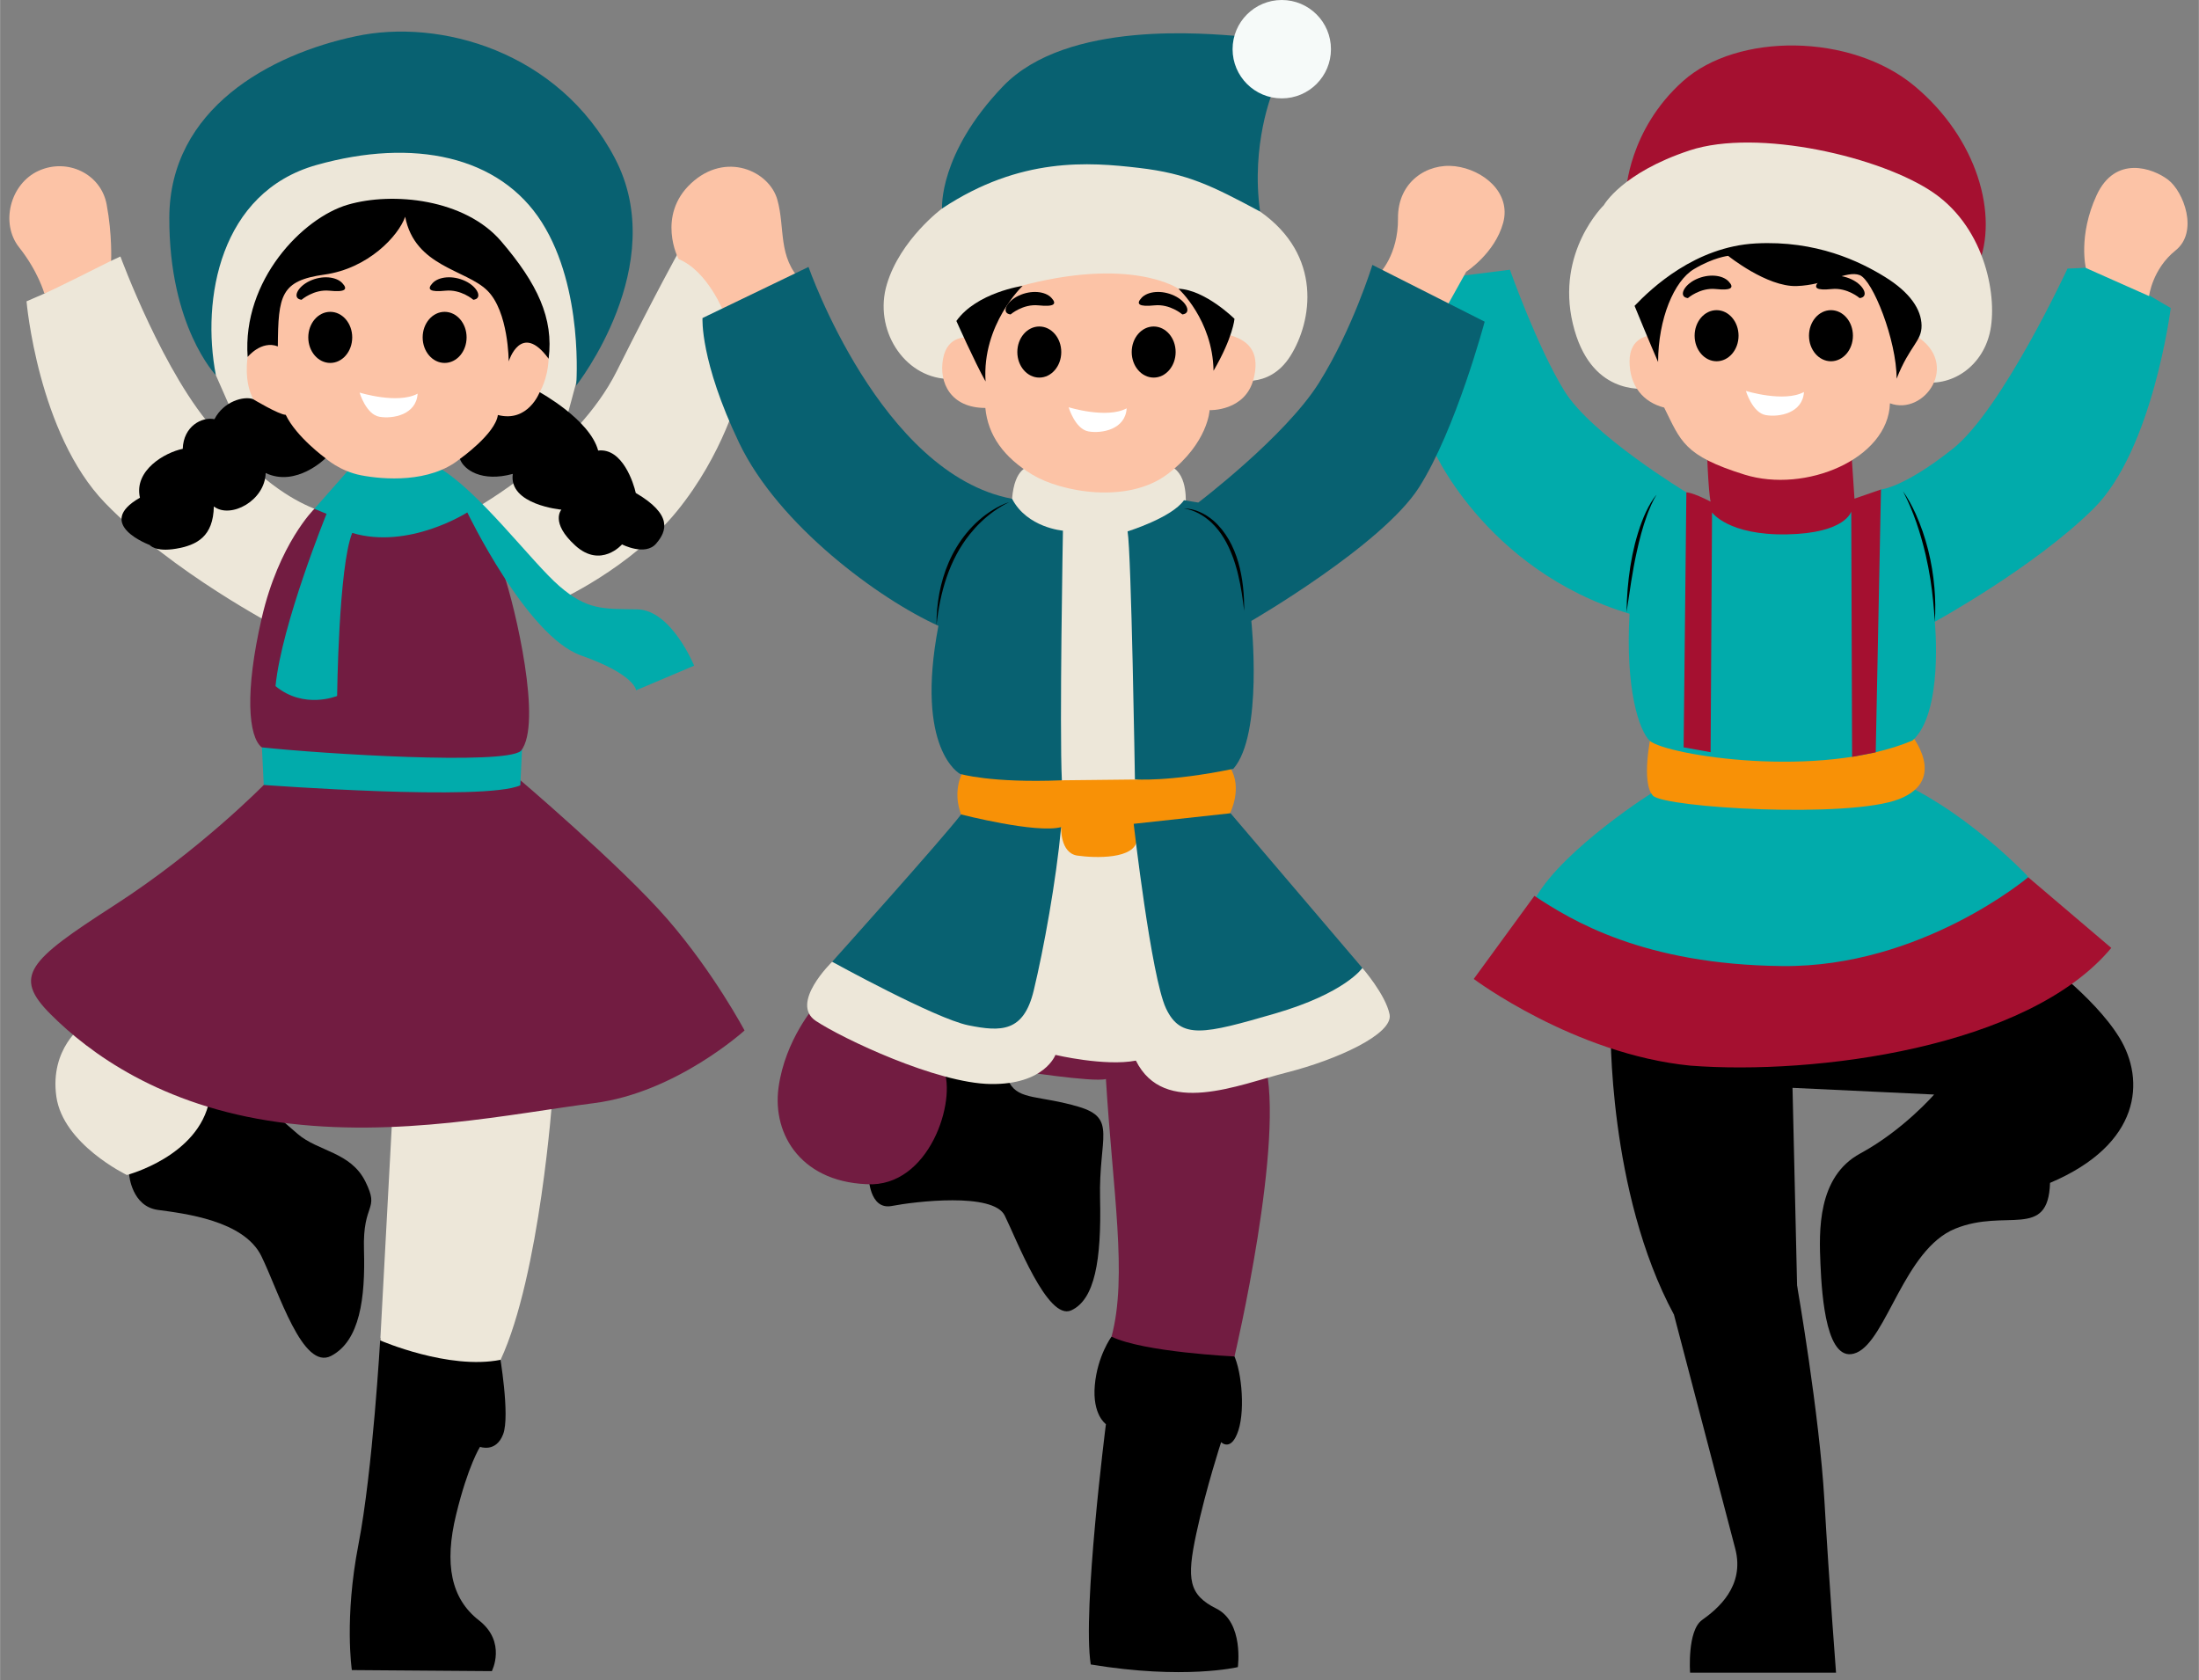 <?xml version="1.0" encoding="UTF-8"?>
<!DOCTYPE svg PUBLIC '-//W3C//DTD SVG 1.0//EN'
          'http://www.w3.org/TR/2001/REC-SVG-20010904/DTD/svg10.dtd'>
<svg data-name="Layer 1" height="3027" preserveAspectRatio="xMidYMid meet" version="1.0" viewBox="-16.7 0.0 3961.9 3027.2" width="3962" xmlns="http://www.w3.org/2000/svg" xmlns:xlink="http://www.w3.org/1999/xlink" zoomAndPan="magnify"
><rect x="-16.7" y="0.0" width="3961.9" height="3027.2" fill="#808080" stroke="none"/><g id="change1_1"
  ><path d="M3000.42,2345.66c3.01,14.2,0,20.65,0,20.65l-1.08,2.58s92.29,353.01,110.36,421.42c18.07,68.41-32.59,109.39-59.7,128.75-27.1,19.36-21.62,94.87-21.62,94.87h262.98s-11.94-154.56-20.97-310.74c-9.03-156.18-49.2-386.61-49.2-386.61l-75.83-16.09"
  /></g
  ><g id="change1_2"
  ><path d="M2885.12,1848.09s-5.16,299.45,114.23,520.8c159.4-14.2,222-45.5,222-45.5l-8.39-363.23,255.13,12.05s-55.72,64.32-133.16,106.27c-77.44,41.95-74.22,140.04-71.63,199.42,2.58,59.37,10.97,182.64,65.18,159.4,54.21-23.23,85.83-185.86,177.47-223.29,91.64-37.43,167.79,20.65,171.02-82.61,164.57-69.7,171.66-185.22,125.2-261.37-46.47-76.15-152.3-151.01-152.3-151.01,0,0-161.98,32.91-192.96,50.12-30.98,17.21-407.87,77.44-407.87,77.44"
  /></g
  ><g id="change2_1"
  ><path d="M2966.43,1424.95c-2.15-.43-165.06,103.89-215.47,191.34-31.91,93.47,495.56,191.14,531.7,180.81,36.14-10.33,367.21-190.38,367.21-194.25s-14.84-25.81-14.84-25.81c0,0-100.68-106.48-219.42-163.28-118.75-56.79-331.28-57.65-331.28-57.65" fill="#01abab"
  /></g
  ><g id="change3_1"
  ><path d="M2958.04,1325.13c-.43.65-18.29,84.76,3.44,108.63,22.59,21.94,353.44,41.3,443.47,6.13,90.03-35.17,20.65-117.45,20.65-117.45,0,0-35.82-40.33-158-40.33" fill="#f89106"
  /></g
  ><g id="change2_2"
  ><path d="M3029.35,905.54l-7.64-18.39s-170.8-103.15-219.85-182.74c-49.05-79.59-98.09-218.35-98.09-218.35l-105.19,13.23s-90.78,107.34-90.78,155.53,56.79,144.56,54.21,145.42,94.65,226.95,357.31,305.68c-7.74,135.52,16.99,210.39,36.57,229.1,31.62,26.03,305.15,69.7,473.26-.65,56.47-50.34,40.23-214.04,40.23-214.04,0,0,178.55-97.66,285.68-203.5,107.13-105.84,139.4-361.83,139.4-361.83l-42.75-25.06s-34.2-34.2-51.63-38.4c-17.42-4.19-8.39-4.84-19.04-5.49-10.65-.65-30.01-4.84-31.62-4.84s-8.24.14-8.07.87-32.91,1.87-32.91,1.87c0,0-117.72,253.89-206.35,324.45-88.63,70.56-129.72,73.57-129.72,73.57,0,0-18.5,29.47-33.13,29.47s-37.86-2.37-37.86-2.37c0,0-171.66,26.5-196.19,17.77-24.52-8.73-27.1-10.02-42.59-10.02h-15.49" fill="#01abab"
  /></g
  ><g id="change4_1"
  ><path d="M3058.5,805.84s2.58,80.02,6.88,98.09c-32.7-16.99-43.67-16.78-43.67-16.78l-4.95,459.49,48.62,8.71,2.58-432.07s28.61,41.52,134.88,39.58c106.27-1.94,115.95-41.3,115.95-41.3l1.51,442.28,42.59-8.17,9.47-473.69-47.76,16.56-5.59-83.68s-130.68-7.74-137.73-9.03" fill="#a51030"
  /></g
  ><g id="change3_2"
  ><path d="M1729.28,1373.1s-35.49,37.65-14.41,94.44c24.52,62.81,229.75,100.68,261.15,107.13,31.41,6.45,27.1,9.9,68.41-3.01,41.3-12.91,148.86-95.94,148.86-95.94l6.45-11.19s22.8-44.31,0-81.31c-22.8-37-82.61-39.15-228.89-39.15h-175.54" fill="#f89106"
  /></g
  ><g id="change1_3"
  ><path d="M2002.27,2396.85c-4.3,6.88-16.35,11.62-16.35,11.62,0,0-25.38,34.2-30.12,87.55-4.73,53.35,20.01,70.13,20.01,70.13,0,0-42.81,335.8-27.32,433.03,168.65,27.97,265.03,4.73,265.03,4.73,0,0,11.19-80.45-38.72-105.41-49.91-24.95-53.78-52.92-36.14-135.09,17.64-82.18,44.74-164.78,44.74-164.78,0,0,18.28,18.5,31.19-21.51,12.91-40.01,4.74-116.59-11.61-141.55"
  /></g
  ><g id="change1_4"
  ><path d="M1548.26,2119.14s.65,61.63,41.63,53.89c41.95-8.07,182.64-25.01,203.61,17.26,20.97,42.27,77.12,190.22,119.71,170.86,42.59-19.36,54.64-90.35,52.06-201.35-2.58-111,31.19-144.99-38.94-165.64-70.13-20.65-106.66-11.76-124.32-42.88-17.66-31.12-88.22-47.68-116.61-39.94-28.4,7.74,0-51.63-37.43,12.91-37.43,64.54-61.31,94.87-60.66,90.35"
  /></g
  ><g id="change5_1"
  ><path d="M1813.18,1928.76s139.4,21.94,162.63,15.49c12.26,202,39.37,355.38,10.11,464.23,57.22,27.97,221.57,35.71,221.57,35.71,0,0,92.93-394.53,54.21-530.48-38.72-135.96-228.89-66.26-321.82-64.54-92.93,1.72-117.89,9.25-111.86,7.64" fill="#721c41"
  /></g
  ><g id="change5_2"
  ><path d="M1452.1,1811.95s-54.21,60.99-66.15,147.46c-11.94,86.48,43.24,174.57,169.41,174.57,109.07-3.87,154.35-163.49,125.09-213.4-29.26-49.91-152.73-104.98-152.73-104.98" fill="#721c41"
  /></g
  ><g id="change1_5"
  ><path d="M679.29,2403.09l-10.97,8.39s-13.55,238.78-39.37,371.73c-25.81,132.94-11.83,226.09-11.83,226.09l252.23,1.88s27-52.44-23.34-91.59c-50.34-39.15-62.6-101.54-41.09-190.17,21.51-88.63,43.13-122.4,43.13-122.4,0,0,28.72,10.97,41.63-22.59,12.91-33.56-6.45-144.88-6.45-144.88,0,0-70.13-31.08-74.43-31.08"
  /></g
  ><g id="change1_6"
  ><path d="M221.75,2073.96c.62,10.97-5.83,43.24-5.83,43.24,0,0,4.52,56.47,51.63,62.92,47.11,6.45,154.89,18.72,186.51,83.25,31.62,64.54,74.22,206.84,125.84,179.73,51.63-27.1,61.63-103.9,59.05-191.03-2.58-87.12,29.04-69.38,2.58-122.94-26.46-53.56-85.19-54.21-121.97-85.83-36.79-31.62-54.53-47.43-54.53-47.43,0,0-59.37-94.22-90.35-94.22s-96.59,45.79-103.26,51.63"
  /></g
  ><g id="change6_1"
  ><path d="M132.67,1847.44s-60.02,41.63-48.08,128.1c11.94,86.48,127.14,141.66,127.14,141.66,0,0,129.39-33.56,148.75-134.88" fill="#ede7d9"
  /></g
  ><g id="change6_2"
  ><path d="M690.48,2002.33l-22.16,413.03s123.26,53.56,216.84,34.85c70.99-152.95,93.58-476.27,93.58-476.27" fill="#ede7d9"
  /></g
  ><g id="change6_3"
  ><path d="M482.46,1129.69s-188.44-97.98-309.77-223.18C51.36,781.31,30.92,542.96,30.92,542.96l32.86-14.27s61.63-52.31,65.18-53.92c3.55-1.61-.32-5.49,9.36-5.49s39.69-3.71,40.98-2.42c1.29,1.29,4.03,3.07,4.03,3.07l16.78-7.74s79.06,215.44,172.42,316.12c93.36,100.68,143.45,124.82,183.37,141.14,39.92,16.32,271.39-.46,271.39-.46l12.48-3.01s181.56-101.11,254.49-246.96c72.93-145.85,111.22-214.12,111.22-214.12,0,0,103.69,50.69,121.76,91.42,18.07,40.73,23.23,43.31,23.23,47.83s-34.85,103.9-34.85,107.77-28.83,116.38-113.15,219.64c-84.33,103.26-214.69,161.34-214.69,161.34,0,0-125.31-115.73-131.06-102.83-5.75,12.91-127.08,121.69-201.94,138.93-74.86,17.25-28.4,9.5-74.86,17.25" fill="#ede7d9"
  /></g
  ><g id="change5_3"
  ><path d="M475.36,1399.13c-1.29,2.15-16.99,15.27-16.99,15.27,0,0-114.66,117.24-269.54,217.05-154.89,99.82-183.28,127.35-114.44,196.19,68.84,68.84,197.91,165.21,411.31,194.47,213.4,29.26,419.91-15.49,567.91-34.42,148-18.93,271.05-130.9,271.05-130.9,0,0-54.86-103.58-138.75-200.38-83.9-96.8-272.99-257.28-272.99-257.28,0,0-110.36-6.67-165.86-10.54" fill="#721c41"
  /></g
  ><g id="change2_3"
  ><path d="M461.59,1325.13c-2.15,3.87-6.45,23.66-6.45,23.66l3.23,65.61s398.4,29.69,462.29.65l3.55-74.22s-145.53-56.15-167.47-63.89" fill="#01abab"
  /></g
  ><g id="change5_4"
  ><path d="M573.45,910.38l-23.88,6.45s-63.89,62.6-94.87,196.83c-30.98,134.23-23.88,213.94,0,232.97,107.77,11.62,436.91,32.27,466.92,6.45,39.69-47.76-10.43-259.43-31.08-319.67-21.51-61.09-45.61-106.7-70.56-120.47-24.95-13.77-17.21-20.22-37.86-18.93-20.65,1.29-168.22,10.33-168.22,10.33" fill="#721c41"
  /></g
  ><g id="change2_4"
  ><path d="M617.77,839.39l-68.19,77.44,21.94,9.03s-80.99,199.09-91.96,310.42c51.31,42.59,111,17.75,111,17.75,0,0,2.69-233.51,27.21-293.74,101.97,30.55,207.37-37,207.37-37,0,0,107.13,223.29,204.79,257.71,97.66,34.42,99.38,62.81,99.38,62.81l104.55-44.31s-40.87-100.68-102.83-101.54c-61.95-.86-89.92,1.29-139.83-41.73-49.91-43.02-146.28-173.39-219.42-214.69" fill="#01abab"
  /></g
  ><g id="change4_2"
  ><path d="M2912.87,345.7s4.52-111.65,102.61-199.42c98.09-87.77,302.67-86.48,416.9,8.39,114.23,94.87,152.3,234.04,114.87,324.18-40.01,88.2-159-98.95-291.82-95.08-132.82,3.87-156.06,6.45-187.03,10.33" fill="#a51030"
  /></g
  ><g id="change6_4"
  ><path d="M2873.07,369.57s32.27-58.08,154.46-98.52c122.19-40.44,346.77,11.62,440.56,77.01,93.79,65.4,114.87,190.17,100.25,252.12-14.63,61.95-70.56,98.52-126.49,87.34-55.93-11.19-255.53-110.32-306.33-74-50.8,36.32-178.12,88.63-185.43,87.34-7.31-1.29-101.97,12.48-132.94-117.45-30.98-129.93,55.93-213.83,55.93-213.83Z" fill="#ede7d9"
  /></g
  ><g id="change6_5"
  ><path d="M1884.82,1506.91c1.08-1.29,10.33-16.56,10.33-16.56,0,0-2.26,46.84,29.36,51.36s104.66,6.94,107.45-29.2c25.17-18.29,90.35,145.85,96.16,183.28,5.81,37.43,161.34,41.3,196.19,41.3s113.58,7.1,113.58,7.1c0,0,41.95,48.08,49.05,83.57,7.1,35.49-95.51,81.96-184.57,104.55-89.06,22.59-221.79,80.35-272.56-21.19-55.93,10.76-144.99-10.33-144.99-10.33,0,0-19.36,53.78-116.59,52.49-97.23-1.29-266.75-81.75-314.93-113.58-48.19-31.84,29.26-106.7,29.26-106.7,0,0,101.54-27.54,154.46-54.64,52.92-27.1,172.31-131.65,181.35-135.52" fill="#ede7d9"
  /></g
  ><g id="change6_6"
  ><path d="M1837.38,841.01s-26.14.65-30.65,57.76c-4.52,57.11,19.58,325.69,25.6,368.71,6.02,43.02-4.52,43.02,5.06,72.28,16.46,39.58,38.72,51.09,43.56,57.87,4.84,6.78,15.49,8.39,15.49,8.39l136.16-1.47s49.05-308.95,49.05-329.6,37.75-164.57,37.75-164.57c0,0,5.49-54.53-25.49-69.38-30.98-14.84-83.04-7.64-101.97-4.19" fill="#ede7d9"
  /></g
  ><g id="change6_7"
  ><path d="M1693.36,349.78c-1.72,1.29-12.8,25.92-12.8,25.92,0,0-75.4,55.82-99.49,136.71-24.09,80.88,30.12,166.5,108.42,170.37s332.79-77.87,332.79-77.87l183.5,78.01s62.81,21.38,102.4-41.44c39.58-62.81,58.3-181.13-54.53-260.29-53.03-66.69-247.49-182.42-342.15-153.16-94.65,29.26-125.63,36.14-145.42,46.47" fill="#ede7d9"
  /></g
  ><g id="change6_8"
  ><path d="M362.74,655.47c0,1.61,9.36,20.65,9.36,20.65l29.69,67.44,46.47-28.4s78.09-141.01,90.35-147.46c12.26-6.45,220.06,76.8,262.66,102.61,42.59,25.81,174.03,72.93,174.03,72.93,0,0,28.83,8.82,29.26,8.17s17.21-63.66,17.21-63.66c0,0,15.27-42.82,15.27-44.98s7.11-243.51-41.08-310.63c-48.19-67.12-46.47-91.21-101.54-99.82-55.07-8.6-228.89-49.91-355.81,6.88-126.92,56.79-130.15,13.77-175.86,91.21-45.71,77.44-26.14,264.7-26.14,264.7" fill="#ede7d9"
  /></g
  ><g id="change7_1"
  ><path d="M2956.43,604.81s-37.11,1.45-37.11,46.14,24.74,73.79,62.38,83.47c30.12,60.45,35.06,86.59,144.77,120.79,109.71,34.2,259.11-28.24,262.01-128.51,62.28,23.32,128.1-71.33,46.79-121.78-33.88-49.8-61.31-95.62-72.28-102.72-10.97-7.1-60.34-35.82-55.5-33.56,4.84,2.26-131.98-13.55-148.11-13.55s13.55-3.23-21.94,0c-35.49,3.23-39.69-3.87-55.82,2.9-16.13,6.78-72.93,31.3-72.93,31.3,0,0-23.88,43.56-30.65,53.24" fill="#fcc3a6"
  /></g
  ><g id="change7_2"
  ><path d="M2466.6,494.45c1.61-.32,36.14-35.17,35.49-101s52.6-100.03,102.93-93.9c50.34,6.13,101.64,47.43,86.48,102.29-15.17,54.86-66.47,87.77-66.47,87.77l-39.37,70.59" fill="#fcc3a6"
  /></g
  ><g id="change7_3"
  ><path d="M1726.92,608.36s-36.36-5.59-44.53,37.86c-8.17,43.45,13.98,88.84,76.15,88.84,4.73,49.26,33.13,89.06,84.76,120.25,51.63,31.19,172.2,53.78,244.48-1.72,72.28-55.5,74.86-114.55,74.86-114.55,0,0,64.54,2.58,79.38-56.79,14.84-59.37-22.59-73.57-49.69-80.02s-54.53-58.4-61.63-64.21c-7.1-5.81-12.1-15.81-13.88-15.81s-10.33-1.94-10.33-1.94c0,0-85.29-59.55-290.3-3.37l-85.4,53.6" fill="#fcc3a6"
  /></g
  ><g id="change7_4"
  ><path d="M1206.22,467.02c-1.33-.55-40.33-78.73,22.26-136.82,62.6-58.08,140.69-21.94,155.21,29.36,14.52,51.31.32,103.58,43.88,147.14-17.42,64.86-111.32,65.83-112.61,65.83s-27.1-8.39-27.1-8.39c0,0-29.04-75.51-81.64-97.13Z" fill="#fcc3a6"
  /></g
  ><g id="change7_5"
  ><path d="M438.89,624.81l-9.57,18.39s-7.52,44.7,10.54,76.5c17.53,28.47,54.85,63.97,54.85,63.97l48.83,43.88,26.19-1.88s25.22,23.29,64.37,30.82c39.37,7.53,123.37,14.57,177.69-29.58,67.22-4.63,124.77-30.12,139.4-43.88,14.63-13.77,1.08-60.77,1.88-62.06.81-1.29,2.42-14.31,2.42-14.31,0,0,14.75-23.42,16.13-60.23,1.34-37.46-65.18-107.13-74.22-118.75-9.03-11.62-116.16-116.16-127.78-122.62-11.62-6.45-32.27-20.01-50.34-19.36s-178.76,67.12-207.16,101.97c-28.4,34.85-18.07,8.17-38.72,52.49-20.65,44.31-23.23,52.06-23.23,52.06" fill="#fcc3a6"
  /></g
  ><g id="change8_1"
  ><path d="M372.1,676.12s-84.54-87.77-83.9-283.96c.65-196.19,181.13-294.07,335.59-326.77,151.44-32.7,365.92,26.67,467.24,219.64,101.32,192.96-69.7,409.8-69.7,409.8,0,0,14.2-174.25-61.95-294.28-76.15-120.04-231.68-152.3-405.93-103.26-174.25,49.05-207.8,242.01-181.35,378.82Z" fill="#086171"
  /></g
  ><g id="change8_2"
  ><path d="M1680.56,375.7s-6.56-98.63,109.6-219.96c116.16-121.33,372.16-94.33,424.43-90.78-32.91,55.82,61.95,99.71,61.95,99.71,0,0-40.01,95.51-22.91,216.52-85.83-45.82-129.72-68.41-218.78-78.73-89.06-10.33-213.08-20.44-354.3,73.25Z" fill="#086171"
  /></g
  ><g id="change8_3"
  ><path d="M1248.92,573.08l191.03-92.07s129.93,373.23,366.78,417.76c27.1,52.27,91.64,57.44,91.64,57.44,0,0-6.45,357.53-1.94,449.81-129.07,5.16-183.6-11.62-183.6-11.62,0,0-81.42-43.45-38.83-266.75-106.7-48.19-288.04-181.13-359.03-329.56-70.99-148.43-66.04-225.01-66.04-225.01Z" fill="#086171"
  /></g
  ><g id="change8_4"
  ><path d="M2014.85,957.49s79.38-24.52,101.64-56.15l25.81,4.19s156.82-119.07,217.49-215.87c60.66-96.8,96.16-212.32,96.16-212.32l202.32,102.29s-51.95,194.36-118.21,298.48c-66.26,104.12-302.24,240.72-302.24,240.72,0,0,21.73,205.01-32.48,266.53-117.02,24.09-177.26,18.93-177.26,18.93,0,0-6.45-408.73-13.23-446.8Z" fill="#086171"
  /></g
  ><g id="change8_5"
  ><path d="M1714.87,1467.54s135.52,34.85,180.27,22.8c-9.03,96.8-31.41,219.85-49.48,294.71-18.07,74.86-58.51,74.43-117.89,62.38-59.37-12.05-245.24-114.44-245.24-114.44,0,0,200.06-222.86,232.33-265.46Z" fill="#086171"
  /></g
  ><g id="change8_6"
  ><path d="M2025.83,1484.43l174.57-19.04,237.49,278.79s-30.33,45.17-157.68,82.18c-127.35,37-169.51,47.33-196.19-9.47-26.67-56.79-58.19-332.47-58.19-332.47Z" fill="#086171"
  /></g
  ><g id="change1_7"
  ><ellipse cx="578.18" cy="607.93" rx="39.58" ry="46.04"
  /></g
  ><g id="change1_8"
  ><path d="M526.45,540.16s22.05-19.25,50.23-16.35c28.18,2.9,34.1-2.15,23.13-13.77-10.97-11.62-36.03-14.41-58.83-3.66-22.8,10.76-31.84,31.84-14.52,33.77Z"
  /></g
  ><g id="change1_9"
  ><ellipse cx="784.27" cy="607.93" rx="39.58" ry="46.04"
  /></g
  ><g id="change1_10"
  ><path d="M836,540.16s-22.05-19.25-50.23-16.35c-28.18,2.9-34.1-2.15-23.13-13.77,10.97-11.62,36.03-14.41,58.83-3.66,22.8,10.76,31.84,31.84,14.52,33.77Z"
  /></g
  ><g id="change9_1"
  ><path d="M631.05,707.42s68.57,21.3,104.55,1.94c-2.26,37.91-44.53,45.82-68.73,41.63-24.2-4.19-35.82-43.56-35.82-43.56Z" fill="#fff"
  /></g
  ><g id="change1_11"
  ><ellipse cx="1855.77" cy="634.34" rx="39.58" ry="46.04"
  /></g
  ><g id="change1_12"
  ><path d="M1804.04,566.58s22.05-19.25,50.23-16.35c28.18,2.9,34.1-2.15,23.13-13.77-10.97-11.62-36.03-14.41-58.83-3.66-22.8,10.76-31.84,31.84-14.52,33.77Z"
  /></g
  ><g id="change1_13"
  ><ellipse cx="2061.86" cy="634.34" rx="39.58" ry="46.04"
  /></g
  ><g id="change1_14"
  ><path d="M2113.59,566.58s-22.05-19.25-50.23-16.35c-28.18,2.9-34.1-2.15-23.13-13.77,10.97-11.62,36.03-14.41,58.83-3.66,22.8,10.76,31.84,31.84,14.52,33.77Z"
  /></g
  ><g id="change9_2"
  ><path d="M1908.64,733.83s68.57,21.3,104.55,1.94c-2.26,37.91-44.53,45.82-68.73,41.63-24.2-4.19-35.82-43.56-35.82-43.56Z" fill="#fff"
  /></g
  ><g id="change1_15"
  ><ellipse cx="3076.14" cy="604.91" rx="39.58" ry="46.04"
  /></g
  ><g id="change1_16"
  ><path d="M3024.41,537.15s22.05-19.25,50.23-16.35c28.18,2.9,34.1-2.15,23.13-13.77-10.97-11.62-36.03-14.41-58.83-3.66-22.8,10.76-31.84,31.84-14.52,33.77Z"
  /></g
  ><g id="change1_17"
  ><ellipse cx="3282.23" cy="604.91" rx="39.58" ry="46.04"
  /></g
  ><g id="change1_18"
  ><path d="M3333.96,537.15s-22.05-19.25-50.23-16.35c-28.18,2.9-34.1-2.15-23.13-13.77,10.97-11.62,36.03-14.41,58.83-3.66,22.8,10.76,31.84,31.84,14.52,33.77Z"
  /></g
  ><g id="change9_3"
  ><path d="M3129.01,704.41s68.57,21.3,104.55,1.94c-2.26,37.91-44.53,45.82-68.73,41.63-24.2-4.19-35.82-43.56-35.82-43.56Z" fill="#fff"
  /></g
  ><g id="change1_19"
  ><path d="M429.32,643.21s24.74-30.65,54.43-19.04c.65-91.96,5.16-118.42,83.9-129.39,78.73-10.97,133.27-69.38,145.53-104.23,17.42,90.03,109.07,94.87,147.79,132.78,38.72,37.91,38.72,127.94,38.72,127.94,0,0,22.26-72.93,71.96-4.84,9.36-72.93-20.33-135.52-85.51-211.68-65.18-76.15-195.22-89.7-276.54-65.83-81.31,23.88-190.17,136.17-180.27,274.28Z"
  /></g
  ><g id="change1_20"
  ><path d="M438.73,719.03s47.27,28.4,59.21,28.4c19.36,40.33,71.8,78.25,71.8,78.25,0,0-52.87,52.87-107.94,26.62-1.08,50.12-63.68,83.25-93.36,60.23-1.08,53.99-30.12,69.7-67.98,76.15-37.86,6.45-47.54-6.67-47.54-6.67,0,0-101.54-37.43-17.64-85.19-11.29-49.37,45.17-81.64,77.12-88.09,1.29-40.66,34.37-58.08,57.11-53.4,16.94-32.75,53.24-41.79,69.21-36.3Z"
  /></g
  ><g id="change1_21"
  ><path d="M811.8,826.92s63.89-45.17,68.41-79.16c54.43,14.2,75.29-41.09,75.29-41.09,0,0,90.35,49.26,105.41,105.19,43.88-5.16,64.11,59.37,67.76,76.37,66.47,38.94,56.36,68.62,36.57,91.43-19.79,22.8-61.31,1.29-61.31,1.29,0,0-38.08,43.88-84.11,2.15-46.04-41.73-25.17-64.75-25.17-64.75,0,0-95.51-8.67-87.55-64.46-55.93,15.41-88.41-7.39-95.3-26.97Z"
  /></g
  ><g id="change1_22"
  ><path d="M1706.37,578.35s32.59,73.25,52.6,109.07c-6.78-102.93,66.79-172.31,66.79-172.31,0,0-82.93,11.94-119.39,63.24Z"
  /></g
  ><g id="change1_23"
  ><path d="M2106.5,520.26s61.63,55.82,63.24,147.79c35.17-60.34,37.75-93.58,37.75-93.58,0,0-52.76-52.27-101-54.21Z"
  /></g
  ><g id="change1_24"
  ><path d="M2928.36,551.13s30.33,74,42.38,101.11c.22-78.09,28.83-145.85,64.32-167.15,35.49-21.3,61.95-24.09,61.95-24.09,0,0,69.7,56.15,123.26,54.43,53.56-1.72,89.92-28.61,113.58-19.79,23.66,8.82,66.69,117.45,66.69,186.72,23.66-60.23,45.39-67.12,44.96-95.94-.43-28.83-20.65-59.37-65.83-87.34-45.17-27.97-123.8-66.26-232.87-60.45-109.07,5.81-188.12,80.78-218.45,112.51Z"
  /></g
  ><g id="change7_6"
  ><path d="M62.97,528.65s-11.08-39.69-45.39-82.93c-34.31-43.24-16.24-114.87,35.39-138.11,51.63-23.23,111.97,5.49,122.3,60.66s8.07,101.64,8.07,101.64c0,0-119.85,60.4-120.36,58.73Z" fill="#fcc3a6"
  /></g
  ><g id="change7_7"
  ><path d="M3741.51,482.83s-14.2-58.08,19.36-131.01c33.56-72.93,101.32-49.05,129.07-27.75,27.75,21.3,55.18,93.58,13.23,127.14-41.95,33.56-47.76,82.28-47.76,82.28l-113.91-50.66Z" fill="#fcc3a6"
  /></g
  ><g id="change4_3"
  ><path d="M2747.87,1614.25l-109.28,149.72s181.13,135.52,390.23,156.18c222.86,17.21,607.93-31.41,758.51-212.11l-149.72-127.35s-192.53,162.63-443.04,160.05c-250.51-2.58-380.44-82.61-446.69-126.49Z" fill="#a51030"
  /></g
  ><g id="change1_25"
  ><path d="M1802.21,904.57c-10.29,4.59-20.01,10.69-29.11,17.27-15.84,11.42-30.21,25.43-42.45,40.63-37.42,46.57-53.93,105.44-60.09,164.1-.3-38.38,6.64-77.45,21.84-112.87,16.5-38.15,43.46-72.4,78.95-94.47,9.71-5.96,19.96-11.31,30.87-14.66h0Z"
  /></g
  ><g id="change1_26"
  ><path d="M2116.18,916.19c19.83-.04,38.68,9.46,53.57,22.11,44.63,39.74,55.72,105.45,55.18,162.46-2.64-21.72-5.54-43.24-10.71-64.34,0,0-1.67-7.01-1.67-7.01-1.22-4.16-2.65-9.8-4.02-13.82-.47-1.41-2.39-7.31-2.79-8.54-.39-1.01-1.5-3.97-1.91-5.03-8.3-22.17-20.18-43.58-37.44-60-13.82-12.99-31.18-23.24-50.21-25.83h0Z"
  /></g
  ><g id="change1_27"
  ><path d="M2968.15,891.45c-3.86,5.68-6.88,11.94-9.75,18.15-1.43,3.13-4.07,9.44-5.29,12.65-.67,1.59-1.87,4.78-2.41,6.41-7.75,21.25-13.69,43.81-18.46,65.93-8.03,35.78-12.79,72.32-18.3,108.54.24-27.66,2.57-55.34,6.83-82.68.88-4.94,2.76-15.74,3.69-20.47,1.47-6.59,3.02-13.78,4.61-20.3,1.31-4.67,4.13-15.61,5.67-20.04,1.94-6.18,4.38-13.69,6.79-19.7,4.47-11.85,9.88-23.62,16.43-34.47,2.99-4.81,6.3-9.89,10.19-14.02h0Z"
  /></g
  ><g id="change1_28"
  ><path d="M3412.16,885.43c9.01,12.44,16.09,26.18,22.55,40.09,18.99,42.05,30.03,87.61,33.95,133.52,1.73,20.41,2.1,40.92.72,61.3-1.61-25.45-4.01-50.7-7.86-75.81-2.35-14.8-5.27-30.16-8.65-44.74-9.31-39.41-21.91-78.37-40.71-114.35h0Z"
  /></g
  ><g id="change10_1"
  ><circle cx="2292.68" cy="88.63" fill="#f6faf9" r="88.63"
  /></g
></svg
>
